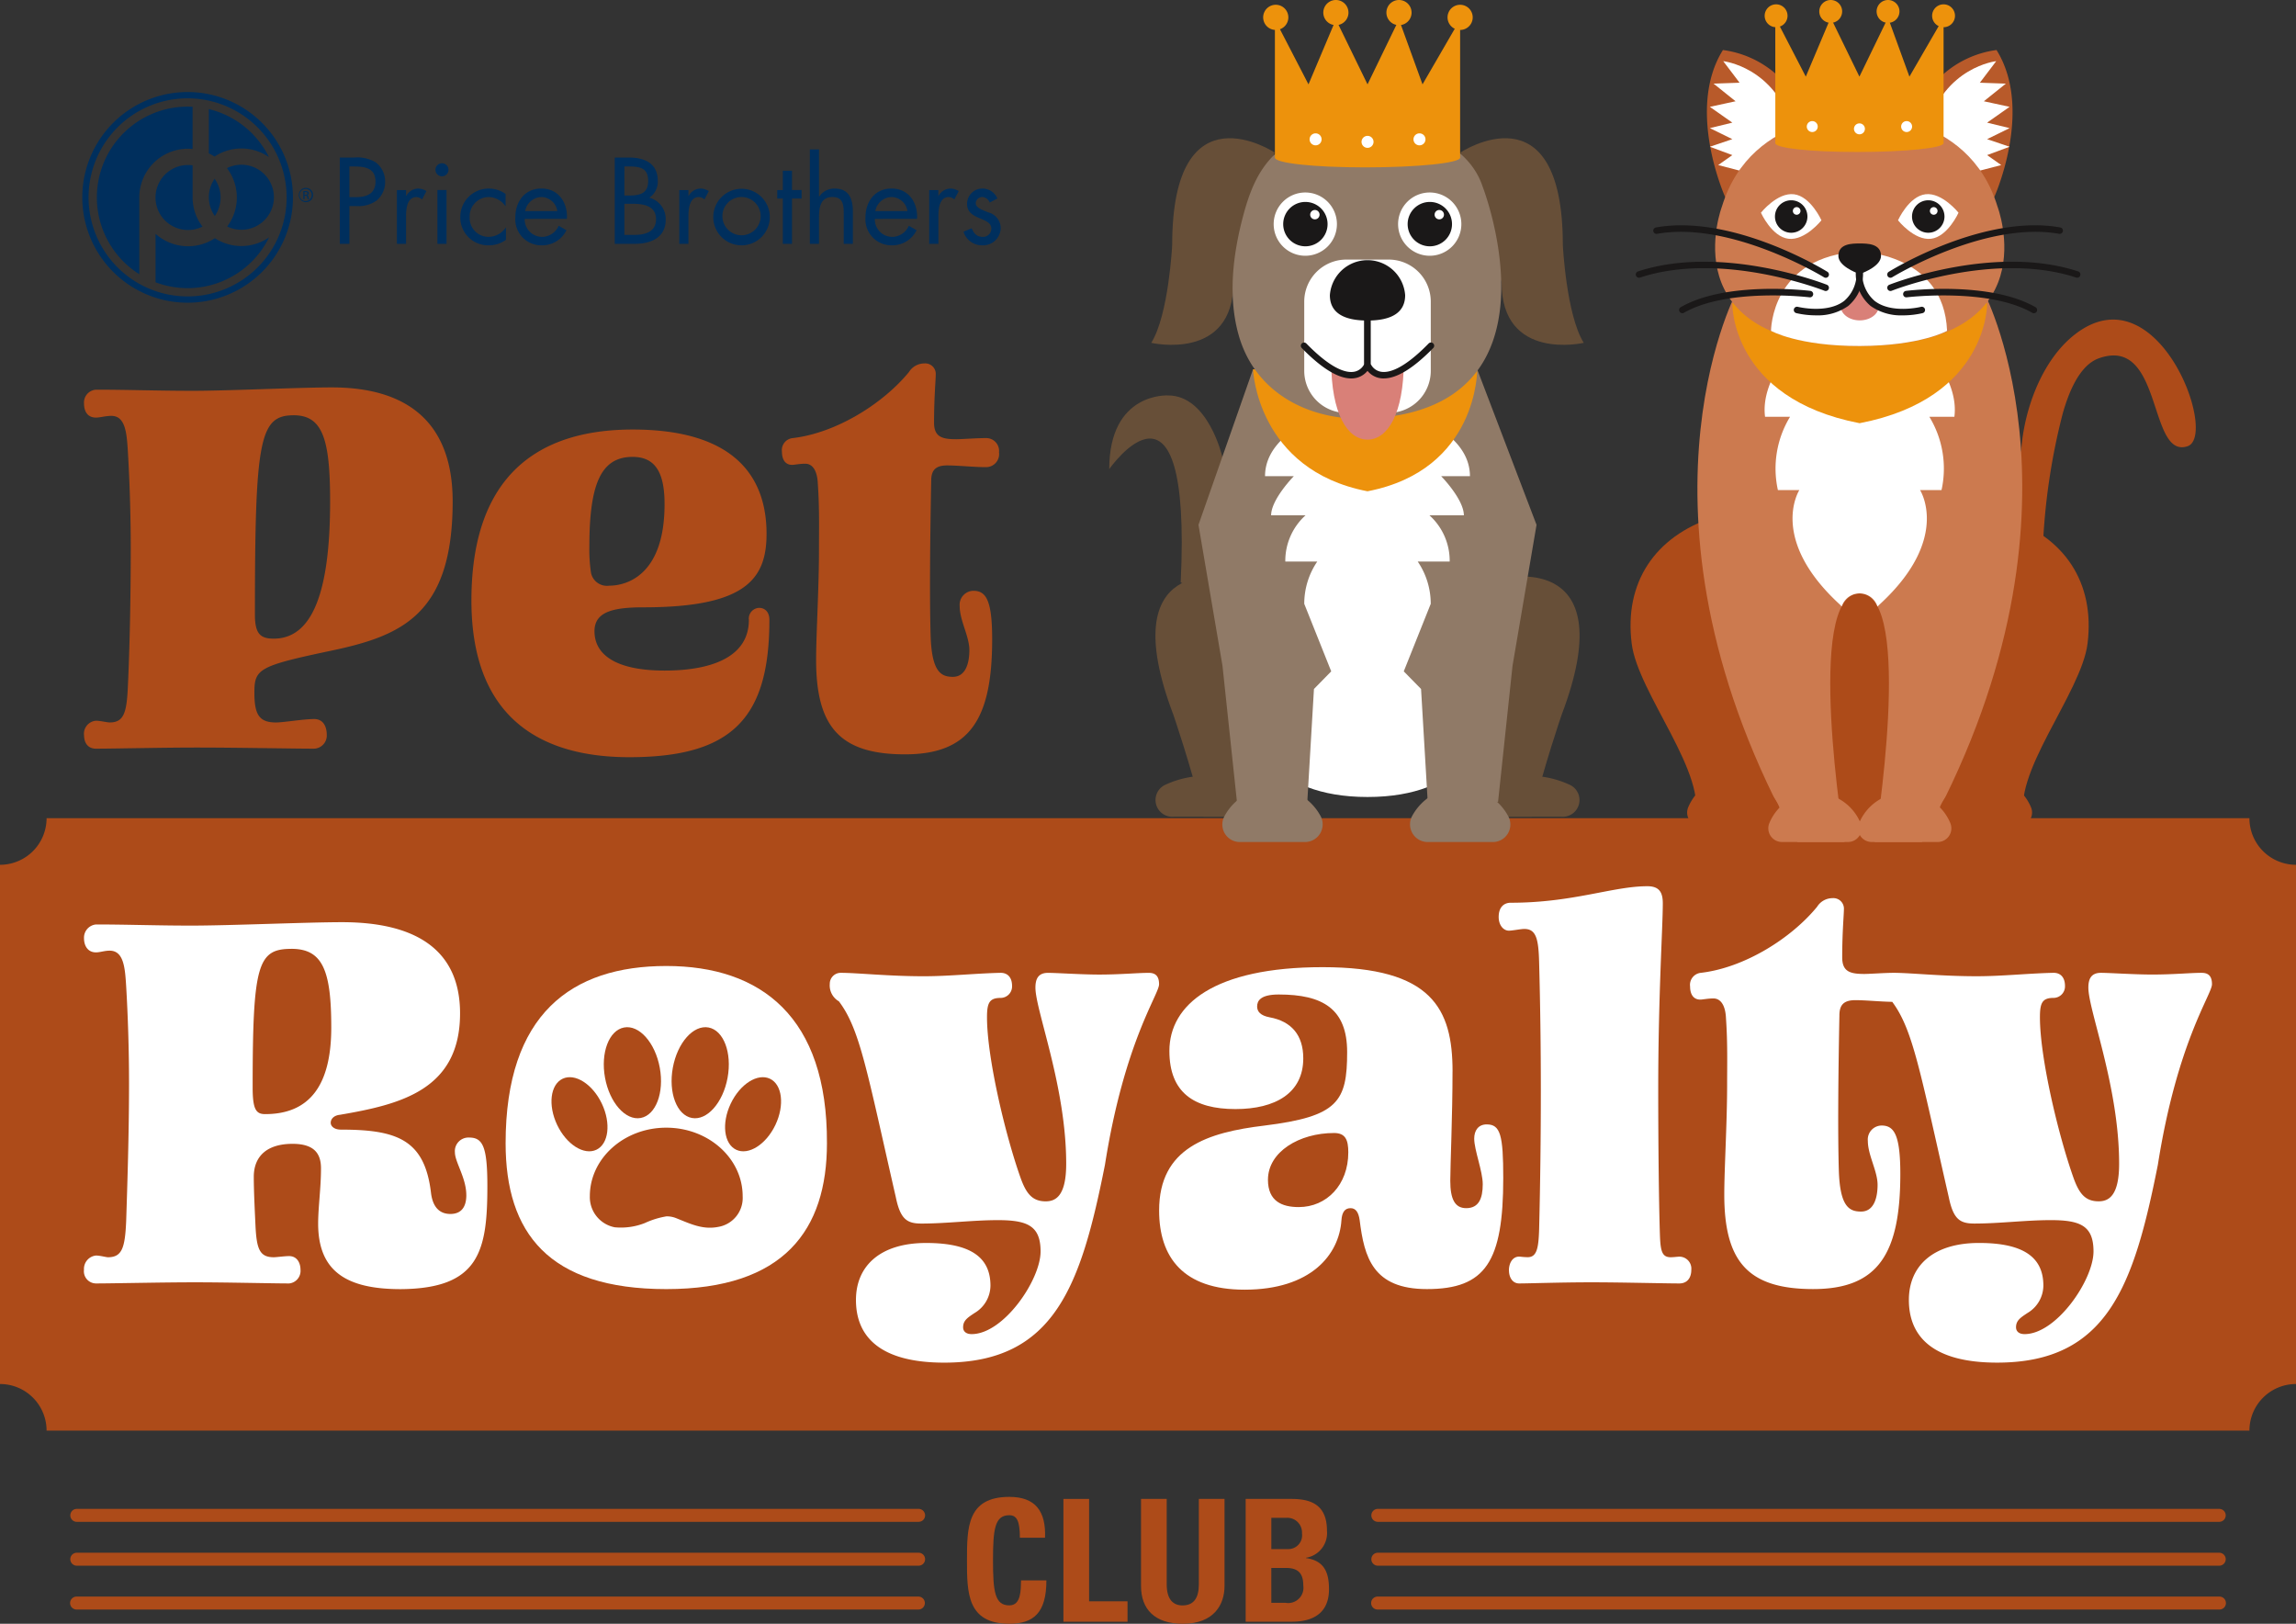 <svg id="logo-petroyalty" xmlns="http://www.w3.org/2000/svg" xmlns:xlink="http://www.w3.org/1999/xlink" width="306.5" height="216.725" viewBox="0 0 306.5 216.725">
  <rect x="0" y="0" width="306.5" height="216.725" fill="#333333" stroke="none"/>
  <defs>
    <clipPath id="clip-path">
      <rect id="Rectangle_1598" data-name="Rectangle 1598" width="306.5" height="216.725" fill="none"/>
    </clipPath>
  </defs>
  <g id="Group_5640" data-name="Group 5640" clip-path="url(#clip-path)">
    <path id="Path_6960" data-name="Path 6960" d="M300.283,208.206H6.217A6.217,6.217,0,0,0,0,201.989v-69.3a6.217,6.217,0,0,0,6.217-6.217H300.283a6.218,6.218,0,0,0,6.217,6.217v69.3a6.218,6.218,0,0,0-6.217,6.217" transform="translate(0 -17.264)" fill="#ad4b19"/>
    <path id="Path_6961" data-name="Path 6961" d="M12.986,106.27a1.74,1.74,0,0,1,1.6-1.9c.532,0,1.521.229,1.825.229,1.9,0,2.283-1.293,2.435-4.868.228-4.791.38-11.485.38-18.33,0-4.563-.152-9.05-.38-12.929-.152-2.434-.306-4.792-2.206-4.792-.761,0-1.521.229-2.053.229-1.141,0-1.6-.838-1.6-1.9a1.714,1.714,0,0,1,1.6-1.825c4.183,0,8.29.151,12.929.151,4.792,0,14.224-.455,18.559-.455,10.041,0,16.125,4.64,16.125,15.211,0,15.135-6.847,17.95-16.2,19.927-9.735,2.054-10.268,2.434-10.268,5.628,0,2.967.686,3.956,2.89,3.956.989,0,3.652-.457,5.1-.457,1.141,0,1.674.914,1.674,2.129a1.759,1.759,0,0,1-1.674,1.825c-2.661,0-10.344-.151-15.667-.151-4.64,0-11.181.151-13.463.151-1.141,0-1.6-.837-1.6-1.825M40.975,63.6c-4.563,0-5.172,3.194-5.172,26.62,0,2.587.761,3.194,2.51,3.194,5.171,0,7.529-6.237,7.529-18.33,0-8.29-.989-11.485-4.868-11.485" transform="translate(-1.773 -8.173)" fill="#ad4b19"/>
    <path id="Path_6962" data-name="Path 6962" d="M93.947,110.126c-11.1,0-21.068-4.639-21.068-20.915,0-16.81,9.05-22.818,21.524-22.818,13.766,0,17.874,6.465,17.874,13.918,0,6.008-2.738,9.812-16.429,9.812-4.106,0-6.541.609-6.541,3.194,0,3.195,2.967,5.249,9.354,5.249,6.162,0,11.257-1.75,11.257-6.77a1.431,1.431,0,0,1,1.37-1.6c.761,0,1.368.533,1.368,1.6,0,13.082-4.942,18.33-18.71,18.33M88.623,82.06a20.406,20.406,0,0,0,.228,3.5,2.177,2.177,0,0,0,2.435,1.673c2.281,0,7.376-1.369,7.376-10.876,0-3.956-1.064-6.314-4.259-6.314-4.26,0-5.78,3.651-5.78,12.017" transform="translate(-9.948 -9.063)" fill="#ad4b19"/>
    <path id="Path_6963" data-name="Path 6963" d="M137.313,108.351c-8.746,0-11.866-3.727-11.866-12.625,0-3.423.382-9.507.382-14.68,0-2.738.075-5.551-.154-8.822-.075-1.826-.76-2.663-1.673-2.663-.761,0-1.444.153-1.749.153-1.064,0-1.368-.914-1.368-1.749a1.613,1.613,0,0,1,1.445-1.825c5.855-.686,12.092-4.64,15.515-8.823a2.42,2.42,0,0,1,2.053-1.141,1.4,1.4,0,0,1,1.521,1.369c0,.838-.228,3.119-.228,6.541,0,1.9,1.066,2.206,2.966,2.206.686,0,2.738-.152,3.956-.152a1.714,1.714,0,0,1,1.749,1.9,1.74,1.74,0,0,1-1.749,1.978c-1.6,0-3.727-.229-5.172-.229-1.672,0-2.129.761-2.129,2.054-.153,7.834-.229,15.516-.078,20.688.153,4.792,1.37,5.476,2.966,5.476,1.749,0,2.206-1.9,2.206-3.574,0-1.826-1.293-3.956-1.293-5.857a1.866,1.866,0,0,1,1.825-2.054c1.674,0,2.51,1.218,2.51,6.466,0,10.648-2.967,15.363-11.636,15.363" transform="translate(-16.501 -7.668)" fill="#ad4b19"/>
    <path id="Path_6964" data-name="Path 6964" d="M64.021,178.963c0-2.282-1.521-4.412-1.521-5.7a1.813,1.813,0,0,1,1.9-1.977c1.825,0,2.433,1.217,2.433,6.465,0,8.67-1.064,13.69-11.56,13.766-7.226,0-11.029-2.357-11.029-8.746,0-2.206.38-4.716.38-7.378,0-2.054-.989-3.27-3.8-3.27-3.347,0-5.172,1.6-5.172,4.411,0,1.977.153,4.868.228,6.541.152,3.043.534,4.184,2.434,4.184.381,0,1.445-.152,2.053-.152,1.066,0,1.521.913,1.521,1.825a1.686,1.686,0,0,1-1.521,1.826c-2.129,0-8.29-.152-12.549-.152-4.488,0-11.029.152-13.234.152a1.623,1.623,0,0,1-1.6-1.826,1.792,1.792,0,0,1,1.6-1.9c.532,0,1.369.229,1.6.229,1.9,0,2.282-1.293,2.434-4.868.152-4.792.38-11.485.38-18.33,0-4.564-.152-9.05-.38-12.93-.152-2.434-.3-4.792-2.206-4.792-.684,0-1.293.229-1.825.229-1.066,0-1.6-.838-1.6-1.9a1.768,1.768,0,0,1,1.6-1.826c4.107,0,8.138.152,12.7.152,5.247,0,15.44-.456,20.156-.456,9.887,0,15.744,3.728,15.744,12.169,0,10.268-8.062,12.17-16.049,13.54-.761.075-1.216.532-1.216,1.064,0,.457.455.913,1.369.913,7.53,0,11.18,1.369,12.017,8.442.228,1.9,1.141,2.815,2.586,2.815s2.129-.914,2.129-2.51M40.672,146.1c-4.488,0-5.172,2.054-5.172,18.482,0,2.966.457,3.575,1.673,3.575,6.009,0,8.822-3.955,8.822-11.561s-1.141-10.5-5.323-10.5" transform="translate(-1.773 -19.455)" fill="#fff"/>
    <path id="Path_6965" data-name="Path 6965" d="M99.614,192.438c-15.744,0-21.448-7.53-21.448-19.471,0-17.265,8.822-23.654,21.448-23.654s21.525,6.769,21.448,23.654c0,11.561-5.7,19.471-21.448,19.471" transform="translate(-10.67 -20.381)" fill="#fff"/>
    <path id="Path_6966" data-name="Path 6966" d="M128.282,151.891a1.462,1.462,0,0,1,1.445-1.521c2.281,0,6.313.457,11.1.457,3.422,0,6.846-.382,10.267-.457.989,0,1.521.684,1.521,1.749a1.538,1.538,0,0,1-1.521,1.6c-1.521,0-1.825.685-1.825,2.585,0,5.4,2.434,15.669,4.488,21.449.761,2.129,1.6,3.118,3.346,3.118,1.37,0,2.738-.761,2.738-5.02,0-10.268-4.107-20.46-4.107-23.5,0-1.066.3-1.977,1.674-1.977,1.14,0,4.488.228,6.844.228,2.814,0,5.1-.228,6.619-.228.911,0,1.368.457,1.368,1.521,0,1.37-4.64,7.683-7.226,24.111-3.195,16.049-6.694,26.393-21.448,26.393-8.518,0-11.789-3.423-11.789-8.366,0-4.564,3.271-7.606,9.355-7.606,5.933,0,8.6,1.9,8.6,5.7a4.283,4.283,0,0,1-2.131,3.652c-.911.609-1.52.989-1.52,1.9,0,.532.38.912,1.141.912,4.26,0,9.2-7.226,9.2-11.028,0-3.424-1.749-4.184-5.705-4.184-3.347,0-6.846.457-10.192.457-1.9,0-2.814-.533-3.423-3.5-3.879-16.962-4.792-22.438-7.606-26.165a2.445,2.445,0,0,1-1.218-2.281" transform="translate(-17.511 -20.526)" fill="#fff"/>
    <path id="Path_6967" data-name="Path 6967" d="M218.362,163.407c0,5.933-.3,12.55-.3,14.6,0,2.434.607,3.652,2.128,3.652,1.674,0,2.206-1.294,2.206-3.195,0-1.749-1.139-4.564-1.139-6.085,0-1.065.532-1.9,1.672-1.9,1.826,0,2.205,1.446,2.205,7.15,0,11.181-2.356,14.831-10.192,14.831-7.226,0-8.366-4.26-8.975-9.2-.151-1.064-.532-1.6-1.215-1.6-.761,0-1.142.532-1.218,1.6-.3,4.641-4.108,9.28-12.93,9.28-8.214,0-11.409-4.336-11.409-10.572,0-8.366,6.465-10.42,14.072-11.333,9.81-1.218,11.028-3.194,11.028-9.811,0-5.781-3.27-7.683-9.128-7.683-2.434,0-2.889.838-2.889,1.6,0,.684.455,1.218,1.672,1.445,2.892.534,4.488,2.358,4.488,5.476,0,4.64-3.727,6.771-9.05,6.771-5.551,0-8.822-2.206-8.822-7.759,0-6.16,5.931-11.18,20.46-11.18,14.6,0,17.34,5.551,17.34,13.918m-24.643,14.452c0,2.89,1.9,3.651,4.109,3.651,3.727,0,6.616-2.966,6.616-7.3,0-1.673-.379-2.586-1.9-2.586-4.64,0-8.824,2.51-8.824,6.237" transform="translate(-24.46 -20.405)" fill="#fff"/>
    <path id="Path_6968" data-name="Path 6968" d="M233.057,188.244c0-.913.454-1.825,1.368-1.825.153,0,.61.076,1.142.076,1.217,0,1.443-1.218,1.521-3.727q.227-9.24.228-18.482c0-5.7-.077-11.561-.228-17.113-.078-3.119-.382-4.488-1.977-4.488-.457,0-1.6.229-2.053.229-.761,0-1.37-.761-1.37-1.826,0-1.369.761-1.9,1.6-1.9,8.367,0,13.616-2.205,18.256-2.205,1.6,0,2.053.837,2.053,2.282,0,3.27-.61,12.321-.61,24.947,0,6.618.078,14.908.229,19.4.078,2.129.306,2.89,1.445,2.89.382,0,.914-.076,1.142-.076a1.6,1.6,0,0,1,1.6,1.749c0,1.066-.532,1.826-1.6,1.826-1.826,0-7.835-.152-11.637-.152-4.26,0-8.443.152-9.736.152-.914,0-1.368-.837-1.368-1.749" transform="translate(-31.625 -18.698)" fill="#fff"/>
    <path id="Path_6969" data-name="Path 6969" d="M329.583,148.795c-1.521,0-3.8.228-6.618.228-2.357,0-5.705-.228-6.845-.228-1.37,0-1.673.913-1.673,1.977,0,3.042,4.106,13.235,4.106,23.5,0,4.26-1.368,5.02-2.738,5.02-1.749,0-2.585-.989-3.346-3.118-2.053-5.78-4.488-16.047-4.488-21.448,0-1.9.3-2.585,1.825-2.585a1.538,1.538,0,0,0,1.521-1.6c0-1.066-.532-1.749-1.521-1.749-3.421.075-6.845.457-10.268.457-4.729,0-8.711-.443-11.008-.455l-.021,0h-.086c-1.225.007-3.2.151-3.868.151-1.9,0-2.967-.3-2.967-2.206,0-3.423.229-5.7.229-6.541a1.406,1.406,0,0,0-1.521-1.37,2.423,2.423,0,0,0-2.055,1.141c-3.421,4.185-9.657,8.139-15.515,8.824a1.615,1.615,0,0,0-1.446,1.825c0,.836.306,1.749,1.37,1.749.3,0,.99-.153,1.749-.153.914,0,1.6.837,1.674,2.663.228,3.27.151,6.083.151,8.822,0,5.172-.38,11.257-.38,14.679,0,8.9,3.118,12.625,11.864,12.625,8.671,0,11.637-4.716,11.637-15.363,0-5.248-.836-6.465-2.509-6.465a1.868,1.868,0,0,0-1.827,2.053c0,1.9,1.3,4.031,1.3,5.857,0,1.673-.457,3.574-2.206,3.574-1.6,0-2.813-.684-2.967-5.476-.153-5.172-.075-12.854.076-20.687,0-1.294.457-2.054,2.13-2.054,1.373,0,3.356.2,4.922.224,2.772,3.726,3.7,9.239,7.552,26.092.61,2.967,1.521,3.5,3.423,3.5,3.346,0,6.844-.457,10.193-.457,3.955,0,5.7.761,5.7,4.184,0,3.8-4.944,11.029-9.2,11.029-.761,0-1.142-.381-1.142-.913,0-.913.61-1.293,1.521-1.9a4.283,4.283,0,0,0,2.13-3.652c0-3.8-2.662-5.7-8.6-5.7-6.084,0-9.354,3.042-9.354,7.606,0,4.944,3.27,8.366,11.788,8.366,14.755,0,18.254-10.344,21.448-26.393,2.585-16.428,7.226-22.741,7.226-24.111,0-1.064-.457-1.521-1.368-1.521" transform="translate(-35.665 -18.95)" fill="#fff"/>
    <path id="Path_6970" data-name="Path 6970" d="M225.77,23.27s13.675-9.068,13.675,12.368c0,0,.465,9.312,2.793,13.037,0,0-10.971,2.545-10.971-8.075" transform="translate(-30.818 -2.916)" fill="#674f38"/>
    <path id="Path_6971" data-name="Path 6971" d="M186.563,69.259s-1.876-8.136-7.216-8.136c0,0-7.863-.492-7.863,9.833,0,0,11.048-15.907,9.539,15.116l16.495,8.566Z" transform="translate(-23.408 -8.343)" fill="#674f38"/>
    <path id="Path_6972" data-name="Path 6972" d="M223.628,106.269s-2.154,8.207-15.284,8.207-15.283-8.207-15.283-8.207l-4.114-26.4,6.431-17.578,24.246-2.949L226.2,74.935Z" transform="translate(-25.791 -8.101)" fill="#fff"/>
    <path id="Path_6973" data-name="Path 6973" d="M188.218,89.288s-15.379-3.25-7.193,18.294c0,0,2.316,6.718,4.015,13.591h6.448" transform="translate(-24.382 -12.164)" fill="#674f38"/>
    <path id="Path_6974" data-name="Path 6974" d="M192.33,125.378a1.5,1.5,0,0,0,1.329-2.38c-1.456-1.825-4.534-3.083-8.1-3.083a12.955,12.955,0,0,0-5.656,1.217,2.238,2.238,0,0,0,1.156,4.246Z" transform="translate(-24.382 -16.368)" fill="#674f38"/>
    <path id="Path_6975" data-name="Path 6975" d="M232.57,89.288s15.379-3.25,7.193,18.294c0,0-2.316,6.718-4.015,13.591H229.3" transform="translate(-31.3 -12.164)" fill="#674f38"/>
    <path id="Path_6976" data-name="Path 6976" d="M228.065,125.378a1.5,1.5,0,0,1-1.329-2.38c1.456-1.825,4.534-3.083,8.1-3.083a12.955,12.955,0,0,1,5.656,1.217,2.238,2.238,0,0,1-1.156,4.246Z" transform="translate(-30.907 -16.368)" fill="#674f38"/>
    <path id="Path_6977" data-name="Path 6977" d="M192.56,57.088l-7.281,20.756,3.207,18.827,1.928,18.141h9.392l.889-15.059L203,97.4l-3.6-9.012a10.006,10.006,0,0,1,1.736-5.644h-4.266a8.186,8.186,0,0,1,2.7-6.171h-4.592c0-2.136,3.028-5.222,3.028-5.222l-3.841,0c0-6.253,9.372-9.359,13.675-9.359" transform="translate(-25.291 -7.793)" fill="#907a67"/>
    <path id="Path_6978" data-name="Path 6978" d="M226.055,57.088l7.919,20.756-3.207,18.827-1.928,18.141h-9.392l-.889-15.059L216.25,97.4l3.6-9.012a10.006,10.006,0,0,0-1.736-5.644h4.266a8.186,8.186,0,0,0-2.7-6.171h4.592c0-2.136-3.028-5.222-3.028-5.222l3.841,0c0-6.253-9.372-9.359-13.675-9.359" transform="translate(-28.857 -7.793)" fill="#907a67"/>
    <path id="Path_6979" data-name="Path 6979" d="M223.64,57.088s.146,13.429-14.646,16.277C194.2,70.517,193.71,57.088,193.71,57.088" transform="translate(-26.442 -7.793)" fill="#ed920c"/>
    <path id="Path_6980" data-name="Path 6980" d="M194.448,23.27S180.772,14.2,180.772,35.638c0,0-.465,9.312-2.793,13.037,0,0,10.971,2.545,10.971-8.075" transform="translate(-24.294 -2.916)" fill="#674f38"/>
    <path id="Path_6981" data-name="Path 6981" d="M208.564,58.479c-7.537.323-14.865-3.219-17.147-10.96-1.572-5.336-.789-11.236.657-16.512,1.255-4.576,3.072-8.008,7.489-10.049a22.219,22.219,0,0,1,11.58-1.7c5.107.55,11.01,2.931,12.772,8.214,0,0,11.661,29.848-15.352,31" transform="translate(-26.01 -2.609)" fill="#907a67"/>
    <path id="Path_6982" data-name="Path 6982" d="M212.922,60.585H207.23a5.614,5.614,0,0,1-5.6-5.6v-9.26a5.614,5.614,0,0,1,5.6-5.6h5.692a5.613,5.613,0,0,1,5.6,5.6v9.26a5.613,5.613,0,0,1-5.6,5.6" transform="translate(-27.523 -5.478)" fill="#fff"/>
    <path id="Path_6983" data-name="Path 6983" d="M215.486,55.892c0,6.951-2.167,10.416-4.841,10.416S205.8,62.843,205.8,55.892" transform="translate(-28.092 -7.629)" fill="#d98078"/>
    <path id="Path_6984" data-name="Path 6984" d="M210.076,47.568v7.6s-1.636,4.454-8.443-2.5" transform="translate(-27.523 -6.493)" fill="#fff"/>
    <path id="Path_6985" data-name="Path 6985" d="M207.828,56.936c-1.742,0-3.948-1.353-6.572-4.033a.432.432,0,1,1,.617-.6c3.41,3.483,5.37,3.951,6.421,3.725a1.861,1.861,0,0,0,1.281-1.014V47.5a.432.432,0,0,1,.864,0l-.026,7.747a2.739,2.739,0,0,1-1.938,1.622,3.062,3.062,0,0,1-.648.067" transform="translate(-27.455 -6.425)" fill="#1a1818"/>
    <path id="Path_6986" data-name="Path 6986" d="M211.411,47.568v7.6s1.636,4.454,8.443-2.5" transform="translate(-28.858 -6.493)" fill="#fff"/>
    <path id="Path_6987" data-name="Path 6987" d="M213.521,56.936a3.062,3.062,0,0,1-.648-.067,2.737,2.737,0,0,1-1.937-1.622l-.026-.149V47.5a.432.432,0,0,1,.864,0v7.51a1.864,1.864,0,0,0,1.294,1.018c1.049.218,3.007-.255,6.407-3.729a.432.432,0,1,1,.617.6c-2.624,2.68-4.83,4.033-6.572,4.033" transform="translate(-28.789 -6.425)" fill="#1a1818"/>
    <path id="Path_6988" data-name="Path 6988" d="M215.277,44.952c0,2.337-2.056,2.957-4.593,2.957s-4.593-.619-4.593-2.957a4.608,4.608,0,0,1,9.186,0" transform="translate(-28.132 -5.558)" fill="#1a1818"/>
    <path id="Path_6989" data-name="Path 6989" d="M210.617,48.273c-3.334,0-5.025-1.141-5.025-3.389a5.038,5.038,0,0,1,10.049,0c0,2.249-1.691,3.389-5.024,3.389m0-7.19a4,4,0,0,0-4.161,3.8c0,1.084.432,2.526,4.161,2.526s4.16-1.442,4.16-2.526a4,4,0,0,0-4.16-3.8" transform="translate(-28.063 -5.49)" fill="#1a1818"/>
    <path id="Path_6990" data-name="Path 6990" d="M224.583,33.976a4.222,4.222,0,1,1-4.223-4.223,4.223,4.223,0,0,1,4.223,4.223" transform="translate(-29.503 -4.061)" fill="#fff"/>
    <path id="Path_6991" data-name="Path 6991" d="M205.348,33.976a4.222,4.222,0,1,1-4.223-4.223,4.223,4.223,0,0,1,4.223,4.223" transform="translate(-26.878 -4.061)" fill="#fff"/>
    <path id="Path_6992" data-name="Path 6992" d="M223.538,34.175a2.961,2.961,0,1,1-2.961-2.961,2.961,2.961,0,0,1,2.961,2.961" transform="translate(-29.705 -4.261)" fill="#1a1818"/>
    <path id="Path_6993" data-name="Path 6993" d="M223.034,33.081a.625.625,0,1,1-.625-.625.625.625,0,0,1,.625.625" transform="translate(-30.274 -4.43)" fill="#fff"/>
    <path id="Path_6994" data-name="Path 6994" d="M204.3,34.175a2.961,2.961,0,1,1-2.961-2.961,2.961,2.961,0,0,1,2.961,2.961" transform="translate(-27.079 -4.261)" fill="#1a1818"/>
    <path id="Path_6995" data-name="Path 6995" d="M203.8,33.081a.625.625,0,1,1-.625-.625.625.625,0,0,1,.625.625" transform="translate(-27.648 -4.43)" fill="#fff"/>
    <path id="Path_6996" data-name="Path 6996" d="M191.323,129a2.335,2.335,0,0,1-2.127-3.349,7.29,7.29,0,0,1,12.858-.165A2.358,2.358,0,0,1,200.008,129Z" transform="translate(-25.791 -16.614)" fill="#907a67"/>
    <path id="Path_6997" data-name="Path 6997" d="M229.019,129a2.335,2.335,0,0,0,2.127-3.349,7.29,7.29,0,0,0-12.858-.165A2.358,2.358,0,0,0,220.334,129Z" transform="translate(-29.755 -16.614)" fill="#907a67"/>
    <path id="Path_6998" data-name="Path 6998" d="M197.093,14.05v7.4c0,.717,5.04,1.3,12.044,1.3s12.683-.581,12.683-1.3V3.007L216.8,11.67l-3.142-8.663-4.2,8.663-4.222-8.663-3.659,8.663-4.483-8.663Z" transform="translate(-26.903 -0.41)" fill="#ed920c"/>
    <path id="Path_6999" data-name="Path 6999" d="M212.087,21.8a.8.8,0,1,1-.8-.8.8.8,0,0,1,.8.8" transform="translate(-28.73 -2.866)" fill="#fff"/>
    <path id="Path_7000" data-name="Path 7000" d="M220.118,21.411a.8.8,0,1,1-.8-.8.8.8,0,0,1,.8.8" transform="translate(-29.827 -2.813)" fill="#fff"/>
    <path id="Path_7001" data-name="Path 7001" d="M204.057,21.411a.8.8,0,1,1-.8-.8.8.8,0,0,1,.8.8" transform="translate(-27.634 -2.813)" fill="#fff"/>
    <path id="Path_7002" data-name="Path 7002" d="M198.641,2.419a1.68,1.68,0,1,1-1.68-1.68,1.68,1.68,0,0,1,1.68,1.68" transform="translate(-26.656 -0.101)" fill="#ed920c"/>
    <path id="Path_7003" data-name="Path 7003" d="M227.143,2.419a1.68,1.68,0,1,1-1.68-1.68,1.68,1.68,0,0,1,1.68,1.68" transform="translate(-30.546 -0.101)" fill="#ed920c"/>
    <path id="Path_7004" data-name="Path 7004" d="M207.937,1.68A1.68,1.68,0,1,1,206.256,0a1.68,1.68,0,0,1,1.68,1.68" transform="translate(-27.925)" fill="#ed920c"/>
    <path id="Path_7005" data-name="Path 7005" d="M217.692,1.68A1.68,1.68,0,1,1,216.011,0a1.68,1.68,0,0,1,1.68,1.68" transform="translate(-29.256)" fill="#ed920c"/>
    <path id="Path_7006" data-name="Path 7006" d="M266.337,27.4s-5.308-11.694-.319-19.667a13.4,13.4,0,0,1,11.276,10.125" transform="translate(-36.02 -1.055)" fill="#b85a2a"/>
    <path id="Path_7007" data-name="Path 7007" d="M275.374,18.376c-2.341-8.175-9.251-8.92-9.251-8.92l2.179,2.875-3.47.123,2.938,2.353-3.434.744,3,2.108-3,.731,3,1.475-3,1.012,3,1.115-1.885,1.331,2.8.728" transform="translate(-36.082 -1.291)" fill="#fff"/>
    <path id="Path_7008" data-name="Path 7008" d="M306.552,27.4s5.308-11.694.319-19.667A13.4,13.4,0,0,0,295.6,17.857" transform="translate(-40.349 -1.055)" fill="#b85a2a"/>
    <path id="Path_7009" data-name="Path 7009" d="M297.889,18.376c2.341-8.175,9.251-8.92,9.251-8.92l-2.179,2.875,3.47.123-2.938,2.353,3.434.744-3,2.108,3,.731-3,1.475,3,1.012-3,1.115,1.885,1.331-2.8.728" transform="translate(-40.662 -1.291)" fill="#fff"/>
    <path id="Path_7010" data-name="Path 7010" d="M311.352,66.85c.376-5.448,2.766-12.054,7.171-15.476,11.06-8.592,19.184,13.555,15.027,14.93-5.285,1.749-3.247-14.806-11.836-11.737-2.73.976-4.135,4.937-4.836,7.424a85.908,85.908,0,0,0-2.584,16.669L304.28,84.7Z" transform="translate(-41.534 -6.743)" fill="#ad4b19"/>
    <path id="Path_7011" data-name="Path 7011" d="M304.751,120.447c-2.062-6.013,7.5-16.968,8.33-23.636,1.015-8.162-3.1-14.277-10.905-16.846H263.127c-7.8,2.569-11.92,8.684-10.9,16.846.83,6.668,10.392,17.622,8.33,23.636" transform="translate(-34.408 -10.915)" fill="#ad4b19"/>
    <path id="Path_7012" data-name="Path 7012" d="M297.976,122.005c0,1.964-5.578,3.555-12.459,3.555s-12.459-1.591-12.459-3.555" transform="translate(-37.273 -16.654)" fill="#ad4b19"/>
    <path id="Path_7013" data-name="Path 7013" d="M300.779,45.459s15.635,30.179-8.407,73.13h-6.288s5.4-33.177-2.02-33.177-2.021,33.177-2.021,33.177h-6.288c-24.042-42.95-8.253-73.13-8.253-73.13" transform="translate(-35.82 -6.205)" fill="#cc7a4f"/>
    <path id="Path_7014" data-name="Path 7014" d="M310.338,126.674a1.827,1.827,0,0,0,1.717-2.481,6.593,6.593,0,0,0-12.213,0,1.826,1.826,0,0,0,1.717,2.481Z" transform="translate(-40.911 -16.392)" fill="#ad4b19"/>
    <path id="Path_7015" data-name="Path 7015" d="M262.663,126.674a1.826,1.826,0,0,1-1.717-2.481,6.592,6.592,0,0,1,12.212,0,1.826,1.826,0,0,1-1.717,2.481Z" transform="translate(-35.602 -16.392)" fill="#ad4b19"/>
    <path id="Path_7016" data-name="Path 7016" d="M293.553,72.589h2.865a13.288,13.288,0,0,0-1.626-9.783h3.343c.67-5.2-4.582-10.2-4.582-10.2h-16.11s-5.252,5-4.582,10.2H276.2a13.29,13.29,0,0,0-1.625,9.783h2.865s-4.176,6.461,5.368,15.242l.292.289a2.5,2.5,0,0,1,4.768.017l.313-.307c9.544-8.782,5.368-15.242,5.368-15.242" transform="translate(-37.238 -7.18)" fill="#fff"/>
    <path id="Path_7017" data-name="Path 7017" d="M301.825,46.855s.246,12.7-17.025,16.027c-17.271-3.326-17-16.027-17-16.027" transform="translate(-36.555 -6.396)" fill="#ed920c"/>
    <path id="Path_7018" data-name="Path 7018" d="M284.436,48.612c25.553,0,18.4-18.638,18.4-18.638-3.965-12.952-18.368-12.149-18.368-12.149h-.032s-14.4-.8-18.368,12.149c0,0-7.152,18.638,18.4,18.638Z" transform="translate(-36.193 -2.432)" fill="#cc7a4f"/>
    <path id="Path_7019" data-name="Path 7019" d="M285.648,51.488c-8.24.028-11.858-2.025-11.858-2.025s0-10.013,11.842-10.574c0,0,11.239.231,11.661,10.574,0,0-3.509,2-11.645,2.025" transform="translate(-37.372 -5.309)" fill="#fff"/>
    <path id="Path_7020" data-name="Path 7020" d="M289.642,46.933c0,1.052-1.137,1.9-2.54,1.9s-2.54-.853-2.54-1.9l2.5-2.452Z" transform="translate(-38.843 -6.072)" fill="#d98078"/>
    <path id="Path_7021" data-name="Path 7021" d="M280.266,47.731a11.71,11.71,0,0,1-2.628-.3.431.431,0,0,1,.211-.837c.039.009,3.941.962,6.2-.8a4.822,4.822,0,0,0,1.63-4.036.432.432,0,1,1,.863,0,5.633,5.633,0,0,1-1.965,4.719,7.015,7.015,0,0,1-4.313,1.253" transform="translate(-37.853 -5.641)" fill="#1a1818"/>
    <path id="Path_7022" data-name="Path 7022" d="M293.191,47.731a7.016,7.016,0,0,1-4.314-1.253,5.632,5.632,0,0,1-1.964-4.719.432.432,0,1,1,.863,0,4.82,4.82,0,0,0,1.632,4.038c2.267,1.767,6.161.81,6.2.8a.431.431,0,0,1,.211.837,11.719,11.719,0,0,1-2.628.3" transform="translate(-39.164 -5.641)" fill="#1a1818"/>
    <path id="Path_7023" data-name="Path 7023" d="M301.5,32.488s-1.436,3.2-3.666,3.476-4.411-2.464-4.411-2.464,1.436-3.2,3.666-3.476,4.411,2.464,4.411,2.464" transform="translate(-40.052 -4.096)" fill="#fff"/>
    <path id="Path_7024" data-name="Path 7024" d="M299.923,33.124a2.167,2.167,0,1,1-2.167-2.167,2.168,2.168,0,0,1,2.167,2.167" transform="translate(-40.348 -4.226)" fill="#1a1818"/>
    <path id="Path_7025" data-name="Path 7025" d="M299.373,32.523a.509.509,0,1,1-.509-.509.509.509,0,0,1,.509.509" transform="translate(-40.725 -4.37)" fill="#fff"/>
    <path id="Path_7026" data-name="Path 7026" d="M272.234,32.488s1.436,3.2,3.666,3.476S280.31,33.5,280.31,33.5s-1.436-3.2-3.666-3.476-4.411,2.464-4.411,2.464" transform="translate(-37.16 -4.096)" fill="#fff"/>
    <path id="Path_7027" data-name="Path 7027" d="M278.735,33.124a2.167,2.167,0,1,1-2.167-2.167,2.168,2.168,0,0,1,2.167,2.167" transform="translate(-37.456 -4.226)" fill="#1a1818"/>
    <path id="Path_7028" data-name="Path 7028" d="M278.185,32.523a.509.509,0,1,1-.509-.509.509.509,0,0,1,.509.509" transform="translate(-37.833 -4.37)" fill="#fff"/>
    <path id="Path_7029" data-name="Path 7029" d="M292.192,41.828a.432.432,0,0,1-.228-.8c.514-.316,12.687-7.735,22.892-5.918a.432.432,0,0,1-.152.851c-9.876-1.756-22.164,5.727-22.286,5.8a.434.434,0,0,1-.226.064" transform="translate(-39.825 -4.753)" fill="#1a1818"/>
    <path id="Path_7030" data-name="Path 7030" d="M292.191,44.363a.432.432,0,0,1-.161-.832c.138-.055,13.949-5.5,25.237-1.776a.432.432,0,0,1-.269.82c-10.985-3.621-24.511,1.7-24.647,1.757a.419.419,0,0,1-.161.031" transform="translate(-39.825 -5.522)" fill="#1a1818"/>
    <path id="Path_7031" data-name="Path 7031" d="M311.667,47.9a.429.429,0,0,1-.215-.057C305.6,44.483,294.8,45.765,294.7,45.777a.426.426,0,0,1-.482-.376.431.431,0,0,1,.376-.481c.455-.056,11.189-1.331,17.291,2.174a.432.432,0,0,1-.214.807" transform="translate(-40.16 -6.095)" fill="#1a1818"/>
    <path id="Path_7032" data-name="Path 7032" d="M278.608,41.828a.435.435,0,0,1-.226-.064c-.122-.076-12.421-7.561-22.286-5.8a.432.432,0,0,1-.152-.851c10.207-1.812,22.378,5.6,22.892,5.918a.432.432,0,0,1-.228.8" transform="translate(-34.888 -4.754)" fill="#1a1818"/>
    <path id="Path_7033" data-name="Path 7033" d="M278.237,44.363a.422.422,0,0,1-.161-.031c-.136-.054-13.659-5.379-24.647-1.757a.432.432,0,0,1-.269-.82c11.289-3.719,25.1,1.721,25.238,1.776a.432.432,0,0,1-.161.832" transform="translate(-34.516 -5.522)" fill="#1a1818"/>
    <path id="Path_7034" data-name="Path 7034" d="M260.013,47.9a.432.432,0,0,1-.215-.807c6.1-3.506,16.837-2.23,17.292-2.174a.432.432,0,1,1-.106.857c-.106-.012-10.9-1.294-16.756,2.067a.429.429,0,0,1-.215.057" transform="translate(-35.433 -6.095)" fill="#1a1818"/>
    <path id="Path_7035" data-name="Path 7035" d="M274.456,12.762V19.48c0,.651,4.578,1.179,10.941,1.179s11.519-.528,11.519-1.179V2.731l-4.558,7.87L289.5,2.731l-3.818,7.87-3.834-7.87-3.324,7.87-4.072-7.87Z" transform="translate(-37.463 -0.373)" fill="#ed920c"/>
    <path id="Path_7036" data-name="Path 7036" d="M288.076,19.8a.73.73,0,1,1-.73-.73.73.73,0,0,1,.73.73" transform="translate(-39.123 -2.603)" fill="#fff"/>
    <path id="Path_7037" data-name="Path 7037" d="M295.37,19.448a.73.73,0,1,1-.73-.73.73.73,0,0,1,.73.73" transform="translate(-40.119 -2.555)" fill="#fff"/>
    <path id="Path_7038" data-name="Path 7038" d="M280.782,19.448a.73.73,0,1,1-.73-.73.73.73,0,0,1,.73.73" transform="translate(-38.128 -2.555)" fill="#fff"/>
    <path id="Path_7039" data-name="Path 7039" d="M275.862,2.2A1.526,1.526,0,1,1,274.336.671,1.527,1.527,0,0,1,275.862,2.2" transform="translate(-37.239 -0.092)" fill="#ed920c"/>
    <path id="Path_7040" data-name="Path 7040" d="M301.751,2.2A1.526,1.526,0,1,1,300.225.671,1.527,1.527,0,0,1,301.751,2.2" transform="translate(-40.773 -0.092)" fill="#ed920c"/>
    <path id="Path_7041" data-name="Path 7041" d="M284.305,1.527A1.526,1.526,0,1,1,282.779,0a1.527,1.527,0,0,1,1.527,1.527" transform="translate(-38.391)" fill="#ed920c"/>
    <path id="Path_7042" data-name="Path 7042" d="M293.167,1.527A1.526,1.526,0,1,1,291.641,0a1.527,1.527,0,0,1,1.527,1.527" transform="translate(-39.601)" fill="#ed920c"/>
    <path id="Path_7043" data-name="Path 7043" d="M275.209,129.107a1.827,1.827,0,0,1-1.717-2.481,6.593,6.593,0,0,1,12.213,0,1.826,1.826,0,0,1-1.717,2.481Z" transform="translate(-37.314 -16.724)" fill="#cc7a4f"/>
    <path id="Path_7044" data-name="Path 7044" d="M289.084,129.107a1.827,1.827,0,0,1-1.717-2.481,6.593,6.593,0,0,1,12.213,0,1.826,1.826,0,0,1-1.717,2.481Z" transform="translate(-39.208 -16.724)" fill="#cc7a4f"/>
    <path id="Path_7045" data-name="Path 7045" d="M289.538,39.357c0,1.086-2.415,1.966-2.415,1.966s-2.414-.88-2.414-1.966,1.081-1.222,2.414-1.222,2.415.136,2.415,1.222" transform="translate(-38.863 -5.205)" fill="#1a1818"/>
    <path id="Path_7046" data-name="Path 7046" d="M287.054,41.715l-.148-.054c-.451-.164-2.7-1.051-2.7-2.372,0-1.654,1.852-1.654,2.846-1.654s2.847,0,2.847,1.654c0,1.321-2.249,2.208-2.7,2.372Zm0-3.217c-1.667,0-1.983.277-1.983.79s1.133,1.167,1.983,1.5c.85-.337,1.983-1,1.983-1.5s-.316-.79-1.983-.79" transform="translate(-38.795 -5.137)" fill="#1a1818"/>
    <path id="Path_7047" data-name="Path 7047" d="M35.12,33.706a4.339,4.339,0,1,0-.035-7.789,6.473,6.473,0,0,1,.035,7.789" transform="translate(-4.789 -3.476)" fill="#002f5d"/>
    <path id="Path_7048" data-name="Path 7048" d="M27.151,22.1c.2,0,.4.013.6.03V16.5c-.219-.01-.44-.018-.663-.018a12.113,12.113,0,0,0-6.449,22.366V28.609a6.51,6.51,0,0,1,6.51-6.51" transform="translate(-2.044 -2.249)" fill="#002f5d"/>
    <path id="Path_7049" data-name="Path 7049" d="M33.048,23.2a6.481,6.481,0,0,1,7.259.063,12.133,12.133,0,0,0-8.019-6.4V22.78a6.451,6.451,0,0,1,.761.421" transform="translate(-4.407 -2.302)" fill="#002f5d"/>
    <path id="Path_7050" data-name="Path 7050" d="M28.993,25.548a4.338,4.338,0,1,0,1.319,8.18,6.476,6.476,0,0,1-1.319-3.919Z" transform="translate(-3.283 -3.481)" fill="#002f5d"/>
    <path id="Path_7051" data-name="Path 7051" d="M33.082,32.6a4.33,4.33,0,0,0-.023-4.966,4.326,4.326,0,0,0,.023,4.966" transform="translate(-4.407 -3.772)" fill="#002f5d"/>
    <path id="Path_7052" data-name="Path 7052" d="M31.972,36.725a6.5,6.5,0,0,1-7.921-.581v6.467a12.116,12.116,0,0,0,15.158-6,6.487,6.487,0,0,1-7.237.117" transform="translate(-3.283 -4.934)" fill="#002f5d"/>
    <path id="Path_7053" data-name="Path 7053" d="M40,28.285A13.219,13.219,0,1,1,26.784,15.066,13.233,13.233,0,0,1,40,28.285M26.784,14.225a14.06,14.06,0,1,0,14.06,14.06,14.076,14.076,0,0,0-14.06-14.06" transform="translate(-1.737 -1.942)" fill="#002f5d"/>
    <path id="Path_7054" data-name="Path 7054" d="M53.814,35.868H52.531V24.352h1.895a4.858,4.858,0,0,1,2.856.61,3.175,3.175,0,0,1,1.3,2.628,3.23,3.23,0,0,1-1.1,2.474,4.145,4.145,0,0,1-2.734.764h-.932Zm0-6.232h.856c1.42,0,2.627-.428,2.627-2.077,0-1.879-1.512-2.016-3.009-2.016h-.473Z" transform="translate(-7.171 -3.324)" fill="#002f5d"/>
    <path id="Path_7055" data-name="Path 7055" d="M62.58,30.122h.03a1.851,1.851,0,0,1,1.59-.977,2.155,2.155,0,0,1,1.1.337L64.718,30.6a1.187,1.187,0,0,0-.732-.32c-1.345,0-1.406,1.726-1.406,2.657v3.59H61.357V29.344H62.58Z" transform="translate(-8.375 -3.978)" fill="#002f5d"/>
    <path id="Path_7056" data-name="Path 7056" d="M69.06,26.106a.87.87,0,1,1-1.741,0,.87.87,0,1,1,1.741,0M68.8,35.988H67.579V28.81H68.8Z" transform="translate(-9.189 -3.445)" fill="#002f5d"/>
    <path id="Path_7057" data-name="Path 7057" d="M77.207,31.482h-.031a2.766,2.766,0,0,0-2.23-1.206,2.566,2.566,0,0,0-2.535,2.658,2.516,2.516,0,0,0,2.474,2.658,2.79,2.79,0,0,0,2.337-1.237h.031v1.635a3.918,3.918,0,0,1-2.275.733,3.72,3.72,0,0,1-3.819-3.788,3.788,3.788,0,0,1,3.834-3.788,3.872,3.872,0,0,1,2.215.718Z" transform="translate(-9.713 -3.978)" fill="#002f5d"/>
    <path id="Path_7058" data-name="Path 7058" d="M80.918,33.194a2.327,2.327,0,0,0,2.352,2.4,2.456,2.456,0,0,0,2.185-1.482l1.039.595a3.623,3.623,0,0,1-3.314,2.016,3.475,3.475,0,0,1-3.514-3.7c0-2.123,1.237-3.881,3.482-3.881,2.306,0,3.529,1.909,3.406,4.049Zm4.354-1.039a2.189,2.189,0,0,0-2.108-1.879,2.268,2.268,0,0,0-2.184,1.879Z" transform="translate(-10.874 -3.978)" fill="#002f5d"/>
    <path id="Path_7059" data-name="Path 7059" d="M95.038,24.352h1.895c2.092,0,3.849.764,3.849,3.116a2.555,2.555,0,0,1-1.13,2.244,2.929,2.929,0,0,1,2.185,2.949c0,2.291-1.848,3.207-4.125,3.207H95.038Zm1.283,5.071h.49c1.45,0,2.688-.168,2.688-1.955,0-1.742-1.1-1.925-2.673-1.925h-.5Zm0,5.254H97.6c1.435,0,2.949-.351,2.949-2.107,0-1.787-1.711-2.047-3.117-2.047H96.321Z" transform="translate(-12.973 -3.324)" fill="#002f5d"/>
    <path id="Path_7060" data-name="Path 7060" d="M106.237,30.122h.03a1.851,1.851,0,0,1,1.589-.977,2.156,2.156,0,0,1,1.1.337l-.58,1.115a1.19,1.19,0,0,0-.733-.32c-1.344,0-1.406,1.726-1.406,2.657v3.59h-1.223V29.344h1.223Z" transform="translate(-14.334 -3.978)" fill="#002f5d"/>
    <path id="Path_7061" data-name="Path 7061" d="M110.269,32.949a3.773,3.773,0,1,1,3.773,3.773,3.768,3.768,0,0,1-3.773-3.773m1.222-.016a2.553,2.553,0,1,0,2.552-2.658,2.543,2.543,0,0,0-2.552,2.658" transform="translate(-15.052 -3.978)" fill="#002f5d"/>
    <path id="Path_7062" data-name="Path 7062" d="M122.128,36.146h-1.222V30.1h-.749v-1.13h.749V26.386h1.222v2.582h1.282V30.1h-1.282Z" transform="translate(-16.402 -3.602)" fill="#002f5d"/>
    <path id="Path_7063" data-name="Path 7063" d="M126.421,23.1v6.261l.03.032a2.408,2.408,0,0,1,2.046-1.07c1.986,0,2.445,1.436,2.445,3.117V35.7H129.72V31.65c0-1.161-.092-2.2-1.513-2.2-1.679,0-1.787,1.559-1.787,2.842V35.7H125.2V23.1Z" transform="translate(-17.09 -3.153)" fill="#002f5d"/>
    <path id="Path_7064" data-name="Path 7064" d="M135.048,33.194a2.327,2.327,0,0,0,2.352,2.4,2.457,2.457,0,0,0,2.185-1.482l1.039.595a3.625,3.625,0,0,1-3.315,2.016,3.475,3.475,0,0,1-3.514-3.7c0-2.123,1.238-3.881,3.483-3.881,2.306,0,3.528,1.909,3.406,4.049Zm4.353-1.039a2.188,2.188,0,0,0-2.108-1.879,2.268,2.268,0,0,0-2.184,1.879Z" transform="translate(-18.263 -3.978)" fill="#002f5d"/>
    <path id="Path_7065" data-name="Path 7065" d="M144.872,30.122h.03a1.851,1.851,0,0,1,1.589-.977,2.153,2.153,0,0,1,1.1.337l-.581,1.115a1.185,1.185,0,0,0-.732-.32c-1.344,0-1.4,1.726-1.4,2.657v3.59H143.65V29.344h1.222Z" transform="translate(-19.608 -3.978)" fill="#002f5d"/>
    <path id="Path_7066" data-name="Path 7066" d="M152.453,31.008a1.146,1.146,0,0,0-.977-.733.871.871,0,0,0-.887.794c0,.657.826.9,1.666,1.254a2.184,2.184,0,0,1,1.665,2.061,2.349,2.349,0,0,1-2.429,2.337,2.581,2.581,0,0,1-2.535-1.818l1.084-.459c.306.673.657,1.147,1.467,1.147a1.093,1.093,0,0,0,1.161-1.1c0-1.6-3.239-1.054-3.239-3.316a2.046,2.046,0,0,1,2.139-2.031,2.17,2.17,0,0,1,1.91,1.329Z" transform="translate(-20.333 -3.978)" fill="#002f5d"/>
    <path id="Path_7067" data-name="Path 7067" d="M47.143,29.041a.953.953,0,1,1-.946.951.937.937,0,0,1,.946-.951Zm0,.148a.806.806,0,1,0,.765.807.783.783,0,0,0-.765-.807Zm-.178,1.357h-.169v-1.06a1.874,1.874,0,0,1,.3-.025.558.558,0,0,1,.33.08.253.253,0,0,1,.1.219.265.265,0,0,1-.207.258v.008c.093.017.156.1.178.258a.876.876,0,0,0,.067.262h-.177a.769.769,0,0,1-.073-.27.2.2,0,0,0-.228-.186h-.118Zm0-.587h.123c.139,0,.258-.051.258-.181,0-.093-.068-.187-.258-.187a.8.8,0,0,0-.123.009Z" transform="translate(-6.306 -3.964)" fill="#002f5d"/>
    <path id="Path_7068" data-name="Path 7068" d="M149.492,239.839c0-4.336,0-8.467,5.652-8.467,3.5,0,4.9,1.929,4.768,5.448h-3.36c0-2.179-.387-3-1.408-3-1.929,0-2.179,1.816-2.179,6.016s.25,6.016,2.179,6.016c1.59,0,1.521-2.043,1.567-3.337h3.382c0,4.381-1.749,5.789-4.95,5.789-5.652,0-5.652-4.178-5.652-8.468" transform="translate(-20.406 -31.582)" fill="#ad4b19"/>
    <path id="Path_7069" data-name="Path 7069" d="M164.4,248.079V231.688h3.428v13.667h5.131v2.724Z" transform="translate(-22.441 -31.625)" fill="#ad4b19"/>
    <path id="Path_7070" data-name="Path 7070" d="M187.543,231.688v11.624c0,2.451-1.385,5.039-5.561,5.039-3.769,0-5.585-1.952-5.585-5.039V231.688h3.428v11.4c0,2.021.863,2.815,2.111,2.815,1.5,0,2.179-1,2.179-2.815v-11.4Z" transform="translate(-24.078 -31.626)" fill="#ad4b19"/>
    <path id="Path_7071" data-name="Path 7071" d="M192.575,248.078v-16.39h6.084c2.611,0,4.768.749,4.768,4.245a3.339,3.339,0,0,1-2.793,3.609v.045c2.43.341,3.065,1.907,3.065,4.155,0,4.154-3.61,4.336-5.063,4.336ZM196,238.384H198.3a1.835,1.835,0,0,0,1.793-2.089,1.964,1.964,0,0,0-1.975-2.089H196Zm0,7.174h1.907a2.039,2.039,0,0,0,2.36-2.316c0-1.452-.544-2.338-2.27-2.338h-2Z" transform="translate(-26.287 -31.626)" fill="#ad4b19"/>
    <path id="Path_7072" data-name="Path 7072" d="M124.078,241.734H11.7a.864.864,0,0,1,0-1.727H124.078a.864.864,0,1,1,0,1.727" transform="translate(-1.479 -32.761)" fill="#ad4b19"/>
    <path id="Path_7073" data-name="Path 7073" d="M325.217,241.734H212.834a.864.864,0,0,1,0-1.727H325.217a.864.864,0,0,1,0,1.727" transform="translate(-28.934 -32.761)" fill="#ad4b19"/>
    <path id="Path_7074" data-name="Path 7074" d="M124.078,234.956H11.7a.864.864,0,0,1,0-1.727H124.078a.864.864,0,1,1,0,1.727" transform="translate(-1.479 -31.836)" fill="#ad4b19"/>
    <path id="Path_7075" data-name="Path 7075" d="M325.217,234.956H212.834a.864.864,0,0,1,0-1.727H325.217a.864.864,0,0,1,0,1.727" transform="translate(-28.934 -31.836)" fill="#ad4b19"/>
    <path id="Path_7076" data-name="Path 7076" d="M124.078,248.511H11.7a.863.863,0,1,1,0-1.727H124.078a.863.863,0,1,1,0,1.727" transform="translate(-1.479 -33.686)" fill="#ad4b19"/>
    <path id="Path_7077" data-name="Path 7077" d="M325.217,248.511H212.834a.863.863,0,1,1,0-1.727H325.217a.863.863,0,1,1,0,1.727" transform="translate(-28.934 -33.686)" fill="#ad4b19"/>
    <path id="Path_7078" data-name="Path 7078" d="M101.393,186.144a11.248,11.248,0,0,0-2.865.89,8.676,8.676,0,0,1-4.014.566,4.1,4.1,0,0,1-3.327-4.149c0-5.051,4.569-9.145,10.2-9.145s10.2,4.095,10.2,9.145a3.914,3.914,0,0,1-3.28,4.1c-2.053.4-3.683-.407-5.546-1.149a3.324,3.324,0,0,0-1.376-.26" transform="translate(-12.447 -23.793)" fill="#ad4b19"/>
    <path id="Path_7079" data-name="Path 7079" d="M111.3,165.52c-.61,3.336-2.742,5.741-4.761,5.371s-3.16-3.374-2.549-6.709,2.742-5.741,4.761-5.371,3.16,3.374,2.549,6.709" transform="translate(-14.172 -21.673)" fill="#ad4b19"/>
    <path id="Path_7080" data-name="Path 7080" d="M93.507,165.52c.61,3.336,2.742,5.741,4.761,5.371s3.16-3.374,2.549-6.709-2.742-5.741-4.761-5.371-3.16,3.374-2.549,6.709" transform="translate(-12.741 -21.673)" fill="#ad4b19"/>
    <path id="Path_7081" data-name="Path 7081" d="M118.814,172.866c-1.244,2.617-3.589,4.1-5.236,3.32s-1.975-3.54-.73-6.158,3.589-4.1,5.236-3.32,1.974,3.54.73,6.158" transform="translate(-15.301 -22.727)" fill="#ad4b19"/>
    <path id="Path_7082" data-name="Path 7082" d="M86.013,172.866c1.244,2.617,3.589,4.1,5.236,3.32s1.975-3.54.73-6.158-3.589-4.1-5.236-3.32-1.974,3.54-.73,6.158" transform="translate(-11.638 -22.727)" fill="#ad4b19"/>
  </g>
</svg>
